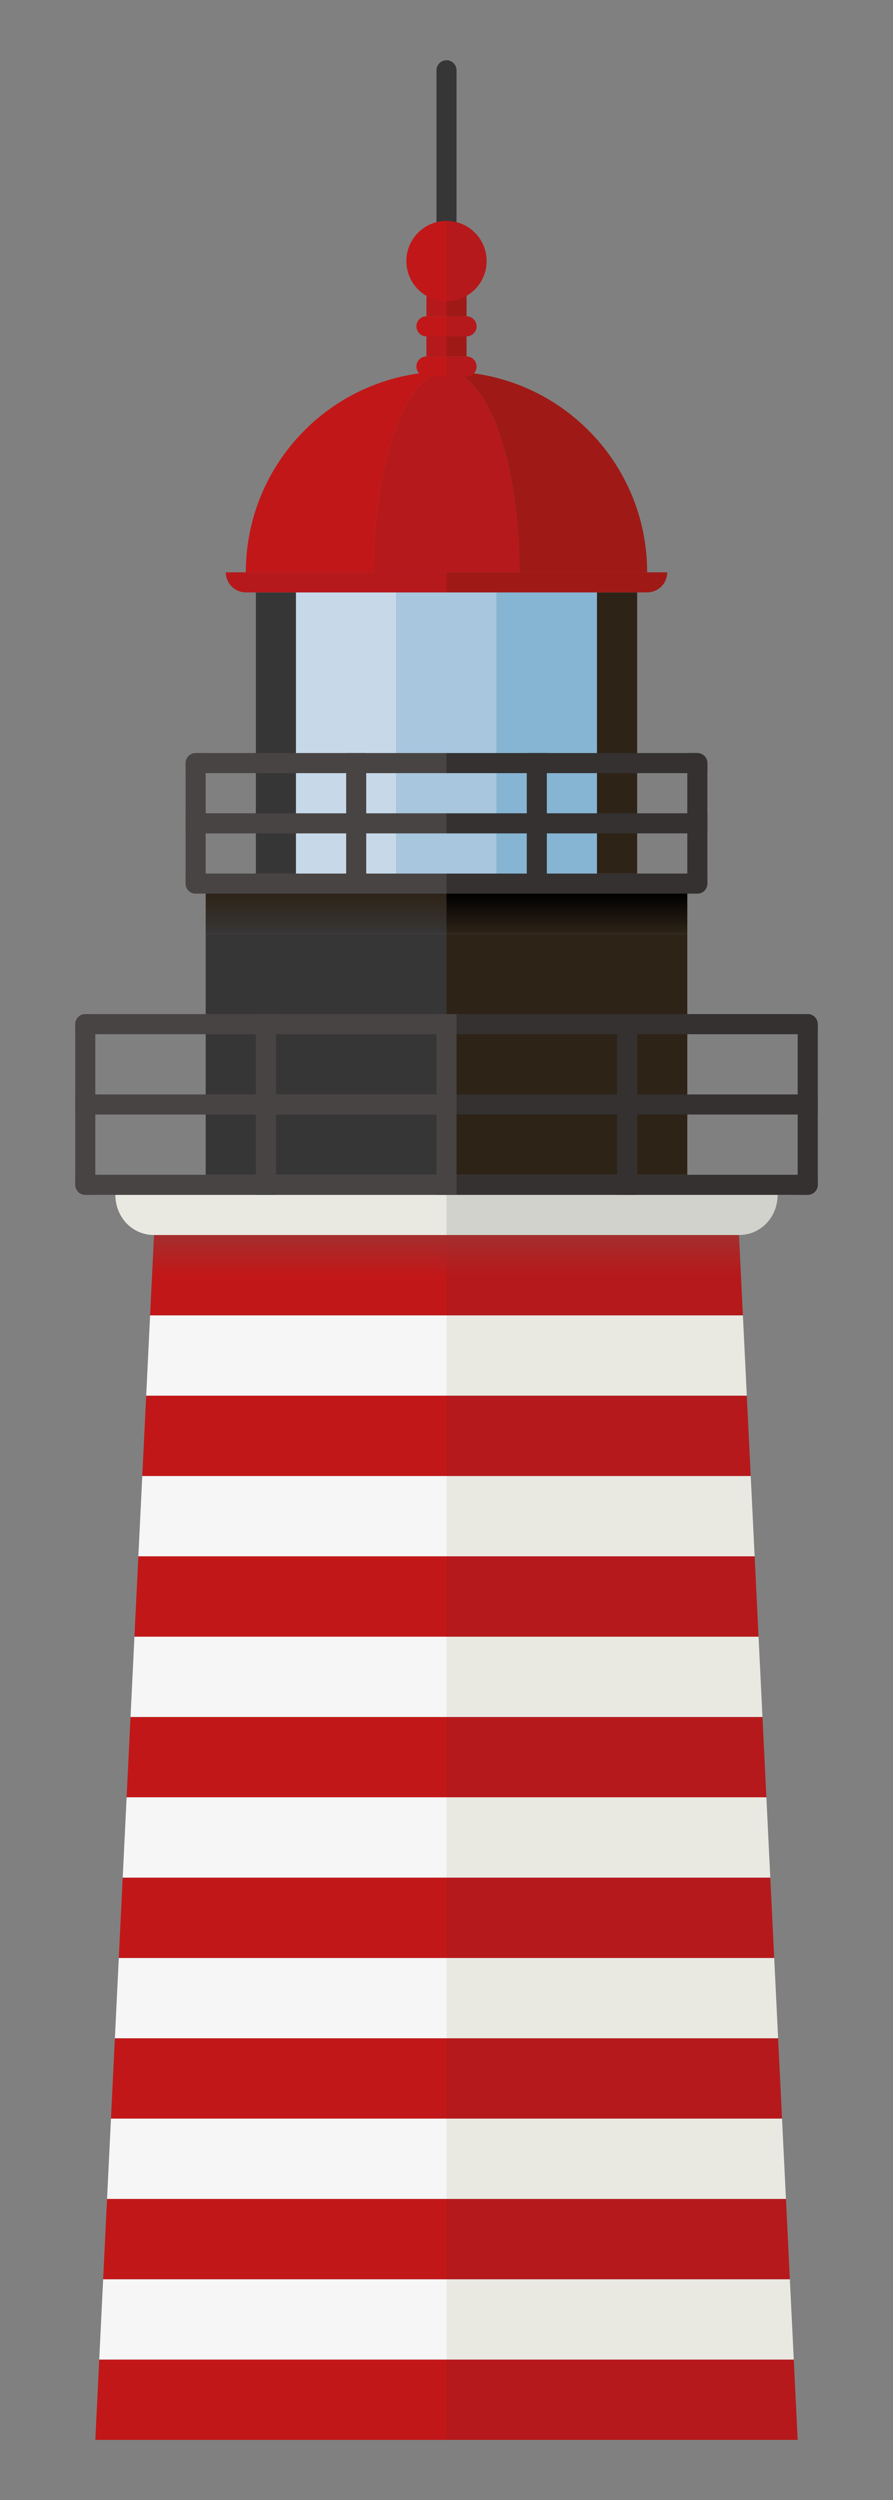 <?xml version="1.0" encoding="utf-8"?>
<!-- Generator: Adobe Illustrator 24.0.1, SVG Export Plug-In . SVG Version: 6.00 Build 0)  -->
<svg version="1.1" id="Ebene_1" xmlns="http://www.w3.org/2000/svg" xmlns:xlink="http://www.w3.org/1999/xlink" x="0px" y="0px"
	 viewBox="0 0 89 249" style="enable-background:new 0 0 89 249;" xml:space="preserve">
<rect x="0" y="0" width="89" height="249" fill="#808080" stroke="none"/>
<style type="text/css">
	.st0{fill:#373636;}
	.st1{fill:#B6191B;}
	.st2{fill:#C21718;}
	.st3{fill:#E9E9E2;}
	.st4{fill:#F6F6F6;}
	.st5{fill:url(#SVGID_1_);}
	.st6{fill:url(#SVGID_2_);}
	.st7{fill:#D1D2CC;}
	.st8{fill:#484443;}
	.st9{fill:#343130;}
	.st10{fill:#C7D9E9;}
	.st11{fill:#A8C6DE;}
	.st12{fill:#86B4D3;}
	.st13{fill:#2E2317;}
	.st14{fill:url(#SVGID_3_);}
	.st15{fill:url(#SVGID_4_);}
	.st16{fill:#9F1A16;}
</style>
<g id="West_Quoddy_head">
	<path class="st0" d="M45.5,24h-2V7c0-0.55,0.45-1,1-1l0,0c0.55,0,1,0.45,1,1V24z"/>
	<g>
		<polygon class="st1" points="79.11,235 44.5,235 44.5,243 79.5,243 		"/>
		<polygon class="st2" points="9.89,235 9.5,243 44.5,243 44.5,235 		"/>
		<polygon class="st3" points="44.5,235 79.11,235 78.72,227 44.5,227 		"/>
		<polygon class="st4" points="44.5,227 10.28,227 9.89,235 44.5,235 		"/>
		<polygon class="st1" points="44.5,227 78.72,227 78.33,219 44.5,219 		"/>
		<polygon class="st2" points="44.5,219 10.67,219 10.28,227 44.5,227 		"/>
		<polygon class="st4" points="44.5,211 11.06,211 10.67,219 44.5,219 		"/>
		<polygon class="st3" points="44.5,219 78.33,219 77.94,211 44.5,211 		"/>
		<polygon class="st1" points="44.5,211 77.94,211 77.55,203 44.5,203 		"/>
		<polygon class="st2" points="44.5,203 11.45,203 11.06,211 44.5,211 		"/>
		<polygon class="st4" points="44.5,195 11.84,195 11.45,203 44.5,203 		"/>
		<polygon class="st3" points="44.5,203 77.55,203 77.16,195 44.5,195 		"/>
		<polygon class="st1" points="44.5,195 77.16,195 76.77,187 44.5,187 		"/>
		<polygon class="st2" points="44.5,187 12.23,187 11.84,195 44.5,195 		"/>
		<polygon class="st3" points="44.5,187 76.77,187 76.38,179 44.5,179 		"/>
		<polygon class="st4" points="44.5,179 12.62,179 12.23,187 44.5,187 		"/>
		<polygon class="st1" points="44.5,179 76.38,179 75.99,171 44.5,171 		"/>
		<polygon class="st2" points="44.5,171 13.01,171 12.62,179 44.5,179 		"/>
		<polygon class="st3" points="44.5,171 75.99,171 75.6,163 44.5,163 		"/>
		<polygon class="st4" points="44.5,163 13.4,163 13.01,171 44.5,171 		"/>
		<polygon class="st1" points="44.5,163 75.6,163 75.21,155 44.5,155 		"/>
		<polygon class="st2" points="44.5,155 13.79,155 13.4,163 44.5,163 		"/>
		<polygon class="st3" points="44.5,155 75.21,155 74.82,147 44.5,147 		"/>
		<polygon class="st4" points="44.5,147 14.18,147 13.79,155 44.5,155 		"/>
		<polygon class="st1" points="44.5,147 74.82,147 74.43,139 44.5,139 		"/>
		<polygon class="st2" points="44.5,139 14.57,139 14.18,147 44.5,147 		"/>
		<polygon class="st3" points="44.5,139 74.43,139 74.04,131 44.5,131 		"/>
		<polygon class="st4" points="44.5,131 14.96,131 14.57,139 44.5,139 		"/>
		<linearGradient id="SVGID_1_" gradientUnits="userSpaceOnUse" x1="59.27" y1="131" x2="59.27" y2="123">
			<stop  offset="0.498" style="stop-color:#B6191B"/>
			<stop  offset="1" style="stop-color:#A42E2E"/>
		</linearGradient>
		<polygon class="st5" points="74.04,131 73.65,123 44.5,123 44.5,131 		"/>
		<linearGradient id="SVGID_2_" gradientUnits="userSpaceOnUse" x1="29.73" y1="131" x2="29.73" y2="123">
			<stop  offset="0.496" style="stop-color:#C21718"/>
			<stop  offset="1" style="stop-color:#A42E2E"/>
		</linearGradient>
		<polygon class="st6" points="44.5,123 15.35,123 14.96,131 44.5,131 		"/>
	</g>
	<g>
		<path class="st7" d="M44.5,119v4h29.15c2.2,0,3.85-1.8,3.85-4H44.5z"/>
		<path class="st3" d="M11.5,119c0,2.2,1.65,4,3.85,4H44.5v-4H11.5z"/>
	</g>
	<path class="st8" d="M44.5,119h-36c-0.55,0-1-0.45-1-1v-1h37V119z"/>
	<path class="st9" d="M80.5,119h-36v-2h37v1C81.5,118.55,81.05,119,80.5,119z"/>
	<path class="st8" d="M44.5,89h-25c-0.55,0-1-0.45-1-1v-1h26V89z"/>
	<path class="st9" d="M69.5,89h-25v-2h26v1C70.5,88.55,70.05,89,69.5,89z"/>
	<rect x="20.5" y="93" class="st0" width="24" height="24"/>
	<rect x="25.5" y="59" class="st0" width="4" height="28"/>
	<rect x="29.5" y="59" class="st10" width="10" height="28"/>
	<rect x="39.5" y="59" class="st11" width="10" height="28"/>
	<rect x="49.5" y="59" class="st12" width="10" height="28"/>
	<rect x="59.5" y="59" class="st13" width="4" height="28"/>
	<rect x="44.5" y="93" class="st13" width="24" height="24"/>
	<linearGradient id="SVGID_3_" gradientUnits="userSpaceOnUse" x1="32.5" y1="93" x2="32.5" y2="89">
		<stop  offset="6.811880e-03" style="stop-color:#373636"/>
		<stop  offset="1" style="stop-color:#2E2317"/>
	</linearGradient>
	<rect x="20.5" y="89" class="st14" width="24" height="4"/>
	<linearGradient id="SVGID_4_" gradientUnits="userSpaceOnUse" x1="56.5" y1="93" x2="56.5" y2="89">
		<stop  offset="6.811880e-03" style="stop-color:#2E2317"/>
		<stop  offset="1" style="stop-color:#000000"/>
	</linearGradient>
	<rect x="44.5" y="89" class="st15" width="24" height="4"/>
	<rect x="7.5" y="109" class="st8" width="37" height="2"/>
	<rect x="44.5" y="109" class="st9" width="37" height="2"/>
	<path class="st8" d="M44.5,103h-37v-1c0-0.55,0.45-1,1-1h36V103z"/>
	<path class="st9" d="M81.5,103h-37v-2h36c0.55,0,1,0.45,1,1V103z"/>
	<rect x="18.5" y="81" class="st8" width="26" height="2"/>
	<rect x="44.5" y="81" class="st9" width="26" height="2"/>
	<path class="st8" d="M44.5,77h-26v-1c0-0.55,0.45-1,1-1h25V77z"/>
	<path class="st9" d="M70.5,77h-26v-2h25c0.55,0,1,0.45,1,1V77z"/>
	<path class="st8" d="M9.5,119h-1c-0.55,0-1-0.45-1-1v-16c0-0.55,0.45-1,1-1h1V119z"/>
	<path class="st8" d="M20.5,89h-1c-0.55,0-1-0.45-1-1V76c0-0.55,0.45-1,1-1h1V89z"/>
	<rect x="34.5" y="75" class="st8" width="2" height="14"/>
	<path class="st9" d="M69.5,89h-1V75h1c0.55,0,1,0.45,1,1v12C70.5,88.55,70.05,89,69.5,89z"/>
	<rect x="52.5" y="75" class="st9" width="2" height="14"/>
	<rect x="25.5" y="101" class="st8" width="2" height="18"/>
	<path class="st9" d="M80.5,119h-1v-18h1c0.55,0,1,0.45,1,1v16C81.5,118.55,81.05,119,80.5,119z"/>
	<rect x="61.5" y="101" class="st9" width="2" height="18"/>
	<rect x="43.5" y="101" class="st8" width="2" height="18"/>
	<path class="st1" d="M44.5,59h-20c-1.1,0-2-0.9-2-2l0,0h22V59z"/>
	<path class="st16" d="M64.5,59h-20v-2h22l0,0C66.5,58.1,65.6,59,64.5,59z"/>
	<g>
		<path class="st2" d="M44.5,37c-11.05,0-20,8.95-20,20h12.73C37.23,45.95,40.48,37,44.5,37z"/>
		<path class="st16" d="M44.5,37c4.02,0,7.27,8.95,7.27,20H64.5C64.5,45.95,55.55,37,44.5,37z"/>
		<path class="st1" d="M44.5,37c-4.02,0-7.27,8.95-7.27,20h14.55C51.77,45.95,48.52,37,44.5,37z"/>
	</g>
	<g>
		<path class="st2" d="M42.5,35.5c-0.55,0-1,0.45-1,1s0.45,1,1,1h2v-2H42.5z"/>
		<path class="st1" d="M46.5,35.5h-2v2h2c0.55,0,1-0.45,1-1S47.05,35.5,46.5,35.5z"/>
		<path class="st2" d="M44.5,31.5h-2c-0.55,0-1,0.45-1,1s0.45,1,1,1h2V31.5z"/>
		<path class="st1" d="M46.5,33.5c0.55,0,1-0.45,1-1s-0.45-1-1-1h-2v2H46.5z"/>
		<rect x="42.5" y="33.5" class="st1" width="2" height="2"/>
		<rect x="44.5" y="33.5" class="st16" width="2" height="2"/>
		<rect x="42.5" y="29.5" class="st1" width="2" height="2"/>
		<rect x="44.5" y="29.5" class="st16" width="2" height="2"/>
	</g>
	<path class="st1" d="M44.5,22c2.21,0,4,1.79,4,4s-1.79,4-4,4V22z"/>
	<path class="st2" d="M44.5,30c-2.21,0-4-1.79-4-4s1.79-4,4-4V30z"/>
</g>
</svg>
